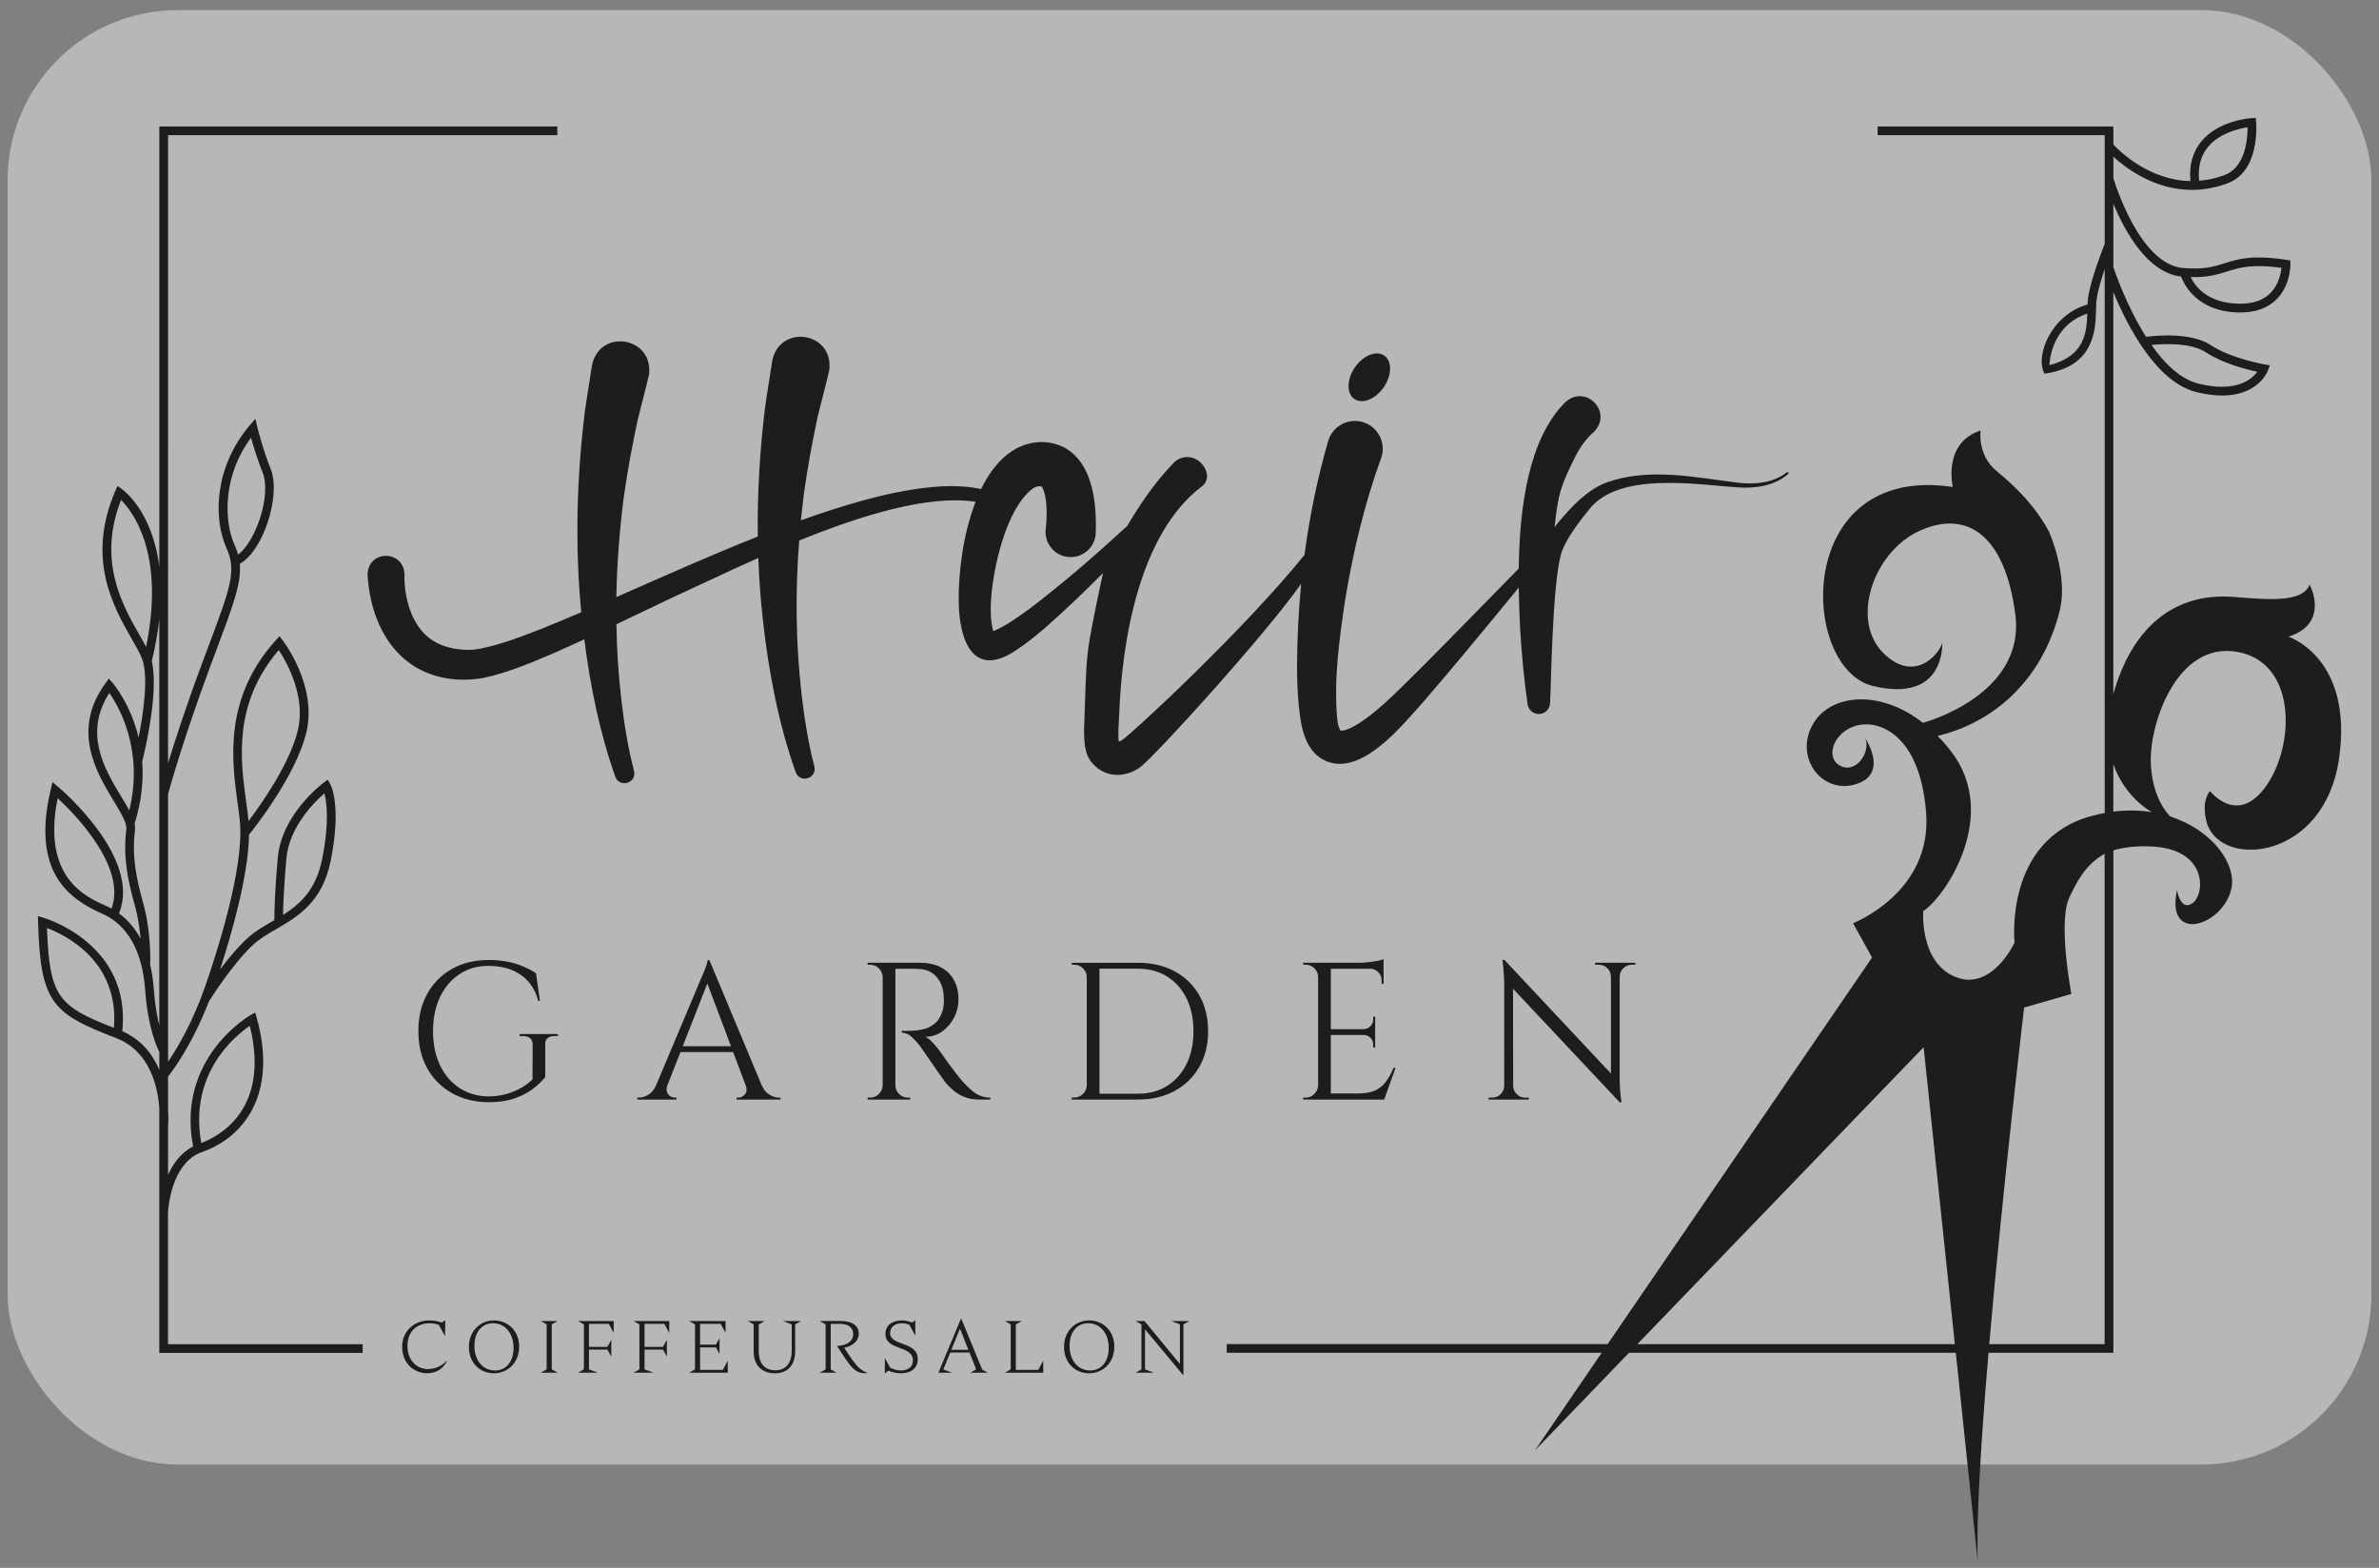 <?xml version="1.0" encoding="UTF-8"?> <svg xmlns="http://www.w3.org/2000/svg" id="Ebene_1" data-name="Ebene 1" viewBox="0 0 78.5 51.743"><rect x="0" y="0" width="78.5" height="51.743" fill="#808080" stroke="none"/><rect x=".25" y=".333" width="78" height="48" rx="5.618" ry="5.618" fill="#fff" opacity=".43"></rect><g><path d="M5.544,40.012c.002-.041.077-1.63,1.126-1.995,1.337-.465,2.512-1.873,1.801-4.428l-.049-.176-.159.089c-.025.014-2.453,1.415-1.891,4.332-.405.209-.663.571-.827.941v-1.608c.004-.045.021-.27,0-.583v-1.057c.154-.193.792-1.038,1.347-2.476,0,0,.78-1.259,1.492-1.9.202-.182.454-.328.72-.483.717-.416,1.529-.888,1.806-2.253.373-1.843,0-2.517-.016-2.545l-.081-.139-.128.095c-.056.042-1.387,1.042-1.517,2.47-.104,1.129-.115,1.837-.115,2.071-.031.017-.062.035-.091.053-.28.162-.545.316-.768.517-.338.305-.667.704-.933,1.059.394-1.213.936-3.111.956-4.451.128-.157,1.559-1.945,1.896-3.394.353-1.517-.74-2.959-.786-3.02l-.105-.135-.115.127c-1.741,1.918-1.456,3.999-1.267,5.376.032.233.062.452.078.644.131,1.538-.765,4.313-1.157,5.436-.415,1.187-.918,2.024-1.215,2.459v-8.837c.052-.19.533-1.904,1.383-4.185.069-.184.133-.357.195-.521.573-1.527.847-2.258.789-2.889.763-.413,1.374-2.249,1.016-3.138-.265-.657-.435-1.366-.437-1.373l-.066-.275-.183.215c-1.165,1.367-1.215,3.059-.77,4.051.34.754.136,1.296-.619,3.308-.061.164-.126.338-.195.521-.505,1.355-.88,2.512-1.114,3.271V4.461h12.845v-.286H5.257v14.528c-.231-1.834-1.18-2.523-1.237-2.563l-.144-.101-.07.161c-.969,2.24-.06,3.834.542,4.888.142.248.264.463.334.641.23.58.049,1.812-.109,2.615-.264-1.111-.824-1.769-.863-1.814l-.118-.134-.106.145c-1.146,1.559-.297,2.963.266,3.893.237.393.442.732.417.935-.109.872.028,1.613.283,2.525.103.368.158.755.188,1.087-.204-.381-.457-.649-.714-.838.752-1.822-1.901-4.086-2.016-4.182l-.178-.15-.054.226c-.65,2.706.563,3.621,1.693,4.115.835.365,1.326,1.234,1.418,2.512.09,1.252.387,1.897.468,2.052v.593c-.218-.512-.588-1.001-1.221-1.277.298-2.895-2.568-3.736-2.597-3.744l-.189-.053.006.196c.077,2.658.46,3.016,2.573,3.826,1.12.43,1.378,1.61,1.427,2.322v8.07h6.712v-.287h-6.425v-4.347ZM8.243,33.854c.674,2.724-.967,3.627-1.602,3.868-.41-2.278,1.093-3.52,1.602-3.868ZM9.451,28.324c.094-1.027.909-1.841,1.252-2.141.077.285.172.953-.075,2.175-.205,1.014-.725,1.479-1.289,1.836.006-.328.029-.968.112-1.869ZM9.198,21.452c.257.39.895,1.51.633,2.635-.253,1.092-1.201,2.439-1.63,3.01-.017-.194-.047-.408-.078-.636-.188-1.369-.442-3.231,1.075-5.009ZM8.283,14.443c.076.274.206.709.377,1.133.313.776-.236,2.314-.804,2.727-.03-.109-.07-.219-.121-.332-.324-.721-.422-2.217.549-3.527ZM3.68,29.984c-.066-.036-.13-.068-.194-.095-.641-.281-2.119-.928-1.582-3.548.571.531,2.282,2.276,1.776,3.643ZM3.758,33.921c-1.837-.715-2.127-1.024-2.208-3.295.601.227,2.391,1.09,2.208,3.295ZM4.597,20.946c-.556-.976-1.389-2.435-.603-4.448.394.395,1.455,1.786.827,4.851-.065-.124-.142-.259-.224-.403ZM4.266,26.746c-.075-.143-.167-.294-.268-.46-.533-.881-1.255-2.076-.39-3.416.315.45,1.144,1.88.658,3.875ZM5.257,33.846c-.075-.304-.146-.703-.182-1.204-.022-.294-.063-.559-.119-.798.005-.148.026-1.125-.228-2.027-.246-.878-.378-1.588-.274-2.413.008-.07.003-.143-.013-.22.239-.762.295-1.451.252-2.05.077-.31.555-2.297.316-3.313.122-.504.201-.965.247-1.391v13.416Z" fill="#1d1d1b"></path><path d="M75.512,21.014c1.389-.449.699-1.718.699-1.718-.249.629-1.488.479-2.561.4-1.073-.08-2.904.219-3.802,2.837-.045.13-.081.254-.115.377v-13.274c.445,1.081,1.402,2.974,2.744,3.304.322.08.603.113.848.113,1.194,0,1.501-.795,1.515-.836l.06-.161-.17-.029c-.011-.002-1.105-.191-1.78-.637-.656-.433-1.819-.316-2.137-.274-.635-1.001-1.023-2.135-1.078-2.3v-2.093c.374.905,1.12,2.278,2.237,2.403.069.199.488,1.186,1.959,1.186.508,0,.911-.15,1.199-.444.457-.468.447-1.127.446-1.154l-.003-.121-.119-.017c-1.145-.172-1.606-.028-2.051.113-.35.11-.68.214-1.368.156-1.408-.12-2.226-2.722-2.3-2.967v-.705c.429.39,1.371,1.094,2.596,1.094.355,0,.734-.06,1.13-.202,1.12-.373.99-1.968.984-2.036l-.012-.139-.14.008c-.043.003-1.074.072-1.652.765-.29.35-.412.791-.363,1.313-1.371-.025-2.352-1.001-2.543-1.206v-.595h-7.779v.287h7.493v3.585c-.071.176-.46,1.174-.547,1.771-.011.07-.016.148-.02.23-1.182.335-1.746,1.677-1.42,2.284,1.628-.223,1.688-1.422,1.702-2.103.003-.145.006-.27.021-.37.04-.273.152-.646.264-.977v17.95c-.141.026-.287.057-.431.096-2.904.786-2.544,4.183-2.544,4.183,0,0-.746,1.611-1.945,1.132-1.199-.479-1.067-2.178-1.067-2.178.704-.435,2.559-3.163.908-5.281-.144-.185-.291-.351-.442-.504l.006.006c1.776-.417,3.445-1.766,4.032-4.138.21-.852-.069-1.932-.349-2.59-.526-1.003-1.371-1.709-1.742-2.019-.64-.533-.52-1.332-.52-1.332-1.265.413-.919,1.864-.919,1.864-5.274-.785-5.061,5.981-2.638,6.567,2.425.586,2.291-1.445,2.291-1.445-.006.246-.839,1.44-1.938.366-1.099-1.074-.353-3.33,1.179-4.036,1.532-.706,2.824.08,3.17,2.757.346,2.677-3.047,3.575-3.047,3.575l.013.011c-1.459-1.144-3.029-.937-3.606-.031-.699,1.099.22,2.384,1.358,2.051,1.118-.326.356-1.481.328-1.524.193.436-.281,1.171-.807.919-.526-.253-.26-1.099.487-1.326.746-.226,2.131.253,2.331,2.877.2,2.624-2.411,3.637-2.411,3.637l.626,1.132-8.724,12.757h-12.569v.286h12.373l-2.202,3.22,3.104-3.22h10.782l.725,6.896c-.056-1.416.112-4.055.355-6.896h4.119v-16.58c.31-.095.696-.146,1.187-.132,1.925.053,1.845,1.551,1.439,1.864-.406.313-.526-.419-.526-.419-.386,1.784,1.512,1.185,1.792-.04.185-.808-.616-1.94-2.016-2.392h.002s-.623-.558-.644-1.836c-.02-1.279.879-3.936,2.847-3.597,1.968.34,1.918,3.057.969,4.415-.95,1.359-1.859.181-1.859.181,0,0-.319.3-.1,1.069.49,1.508,3.876,1.199,4.355-2.138.479-3.336-1.668-4.026-1.668-4.026ZM72.79,11.629c.552.364,1.331.563,1.693.64-.183.252-.696.697-1.938.392-.599-.148-1.125-.666-1.553-1.277.407-.041,1.302-.083,1.799.245ZM73.488,8.96c.416-.131.81-.254,1.794-.122-.02.188-.092.556-.36.829-.232.236-.565.356-.992.356-1.109,0-1.516-.606-1.644-.879.566.016.889-.085,1.203-.184ZM72.859,4.847c.379-.457,1.018-.603,1.304-.647.003.374-.063,1.346-.797,1.591-.278.1-.546.155-.801.174-.047-.45.052-.827.294-1.118ZM67.622,12.051c.03-.395.211-1.358,1.252-1.701-.018.655-.106,1.413-1.252,1.701ZM54.028,44.359l9.446-9.799,1.03,9.799h-10.476ZM69.447,44.359h-3.808c.457-5.267,1.152-11.108,1.152-11.108l1.558-.449s-.453-2.371-.066-3.183c.232-.488.509-1.071,1.154-1.439.003-.001.006-.003.009-.004v16.184ZM71.006,26.802c-.392-.063-.818-.073-1.272-.016v-1.569c.385,1.122,1.271,1.583,1.272,1.584Z" fill="#1d1d1b"></path><path d="M35.769,24.01c.008.379-.012.872.282,1.183.412.476,1.055.484,1.548.143.436-.289,4.214-4.453,5.336-6.074-.089.912-.133,1.83-.137,2.751.003.422.016.844.059,1.279.066.677.192,1.519.907,1.828,1.189.494,2.526-1.208,3.226-1.985.992-1.148,2.098-2.492,3.124-3.744.006.492.026.958.046,1.373.051.827.126,1.638.244,2.46.017.181.164.329.352.339.205.011.381-.147.391-.352.037-.561.067-3.835.361-4.923.154-.516.676-1.17,1.022-1.588,1.048-1.106,3.417-.713,4.812-.615.577.039,1.213-.048,1.662-.443.013-.013.015-.035.003-.049-.013-.016-.039-.016-.053-.001-.443.349-1.054.402-1.598.339-1.422-.175-2.93-.508-4.334-.012-.646.24-1.16.794-1.595,1.312-.054.064-.096.118-.131.165.12-1.107.196-1.349.696-2.352.172-.331.375-.6.614-.8.62-.663-.292-1.581-.959-.966-1.22,1.217-1.508,3.49-1.533,5.485-.501.511-1.17,1.194-1.17,1.195-.853.87-1.704,1.743-2.571,2.598-.289.284-.575.562-.869.814-.293.25-.602.486-.897.635-.143.072-.289.116-.355.109-.033-.002-.034-.011-.029-.013s.004-.004-.012-.031c-.054-.096-.069-.208-.085-.319-.125-1.34.074-2.72.276-4.055.262-1.548.633-3.099,1.168-4.568.185-.496-.095-1.052-.603-1.198-.487-.144-.997.135-1.141.623-.357,1.237-.614,2.492-.782,3.759-1.959,2.439-5.709,5.917-6.019,6.112-.037.021-.076.042-.109.053-.034-.266.002-.582.012-.859.091-2.529.68-6.009,2.727-7.564.263-.2.211-.548-.049-.797-.248-.238-.643-.229-.881.021-.22.23-.425.469-.619.715-.322.417-.627.876-.913,1.367-1.04.956-2.105,1.884-3.225,2.733-.377.272-.739.539-1.141.715-.017.007-.036.014-.052.019-.084-.272-.095-.656-.077-.967.056-1.08.495-3.065,1.376-3.735.098-.064.185-.095.293-.067.058.013.04.017.031.014-.01-.003-.014-.004-.006.011.128.248.145.609.144.915-.001.138-.011.29-.026.429-.076.466.264.909.737.954.456.045.862-.287.907-.743.039-.981-.069-2.366-1.065-2.886-.502-.234-1.008-.205-1.485.013-.531.265-.934.766-1.231,1.373-.7-.148-1.429-.103-2.125-.004-.982.144-1.935.412-2.876.714-.317.103-.631.212-.944.324.029-.285.06-.569.094-.849.12-.875.283-1.743.466-2.606.102-.423.28-1.076.377-1.507.145-1.261-1.644-1.533-1.886-.293l-.132.855c-.026.169-.075.465-.098.639-.175,1.419-.263,2.86-.245,4.297-1.575.623-3.117,1.317-4.666,1.996.017-1.078.104-2.177.235-3.231.12-.874.283-1.742.466-2.605.102-.424.28-1.077.377-1.507.145-1.261-1.644-1.533-1.885-.293l-.133.854c-.025.17-.075.466-.097.64-.272,2.194-.334,4.439-.122,6.644-.424.181-.85.359-1.277.533-.659.257-1.319.513-1.999.657-.146.03-.302.051-.448.052-.445-.007-.9-.1-1.255-.364-.627-.457-.87-1.364-.854-2.123-.018-.808-1.173-.83-1.219-.02.056,1.137.492,2.349,1.477,3.005.703.468,1.593.578,2.403.415.781-.175,1.515-.487,2.238-.795.347-.152.692-.308,1.035-.466.196,1.54.506,3.074,1.025,4.539.154.38.71.198.616-.195-.205-.792-.336-1.613-.427-2.427-.091-.795-.143-1.615-.154-2.415.63-.3,1.258-.603,1.888-.901.709-.321,1.693-.798,2.794-1.287.026.691.075,1.38.152,2.065.193,1.698.51,3.395,1.082,5.009.154.381.71.198.615-.195-.205-.792-.334-1.613-.427-2.427-.091-.81-.145-1.645-.155-2.459-.016-.841.015-1.709.082-2.568,2.049-.832,4.269-1.52,5.821-1.278-.424,1.087-.571,2.388-.557,3.288.01,1.228.445,2.572,1.874,1.622.359-.233.666-.486.97-.745.662-.583,1.297-1.19,1.915-1.813-.62,2.934-.522,2.47-.621,5.096ZM32.672,20.853s-.007,0,.006-.002c.004-.001.009,0,.013,0-.008.002-.015.003-.02.002Z" fill="#1d1d1b"></path><path d="M44.691,13.168c.263.181.697.007.969-.389.272-.396.279-.863.016-1.044-.263-.181-.697-.007-.969.389-.272.396-.279.863-.016,1.044Z" fill="#1d1d1b"></path><path d="M17.145,34.192h.103c.219,0,.329.097.329.29l-.006,1.141c-.12.116-.258.216-.413.3-.155.084-.319.148-.493.193-.174.045-.356.068-.545.068-.361-.004-.679-.096-.954-.274-.275-.178-.49-.429-.645-.751-.155-.322-.232-.699-.232-1.129s.077-.806.232-1.129c.155-.322.37-.574.645-.755.275-.181.593-.271.954-.271.284,0,.537.045.761.135.223.09.409.22.558.39.148.17.255.379.319.629h.058l-.129-.909c-.125-.082-.263-.156-.416-.222-.153-.067-.324-.119-.513-.158-.189-.039-.402-.058-.638-.058-.456,0-.858.098-1.206.293-.348.196-.62.47-.816.822-.196.353-.293.763-.293,1.232s.098.878.293,1.228c.196.35.468.623.816.819.348.196.75.296,1.206.3.327,0,.612-.042.855-.126.243-.084.448-.19.616-.319.168-.129.301-.258.4-.387v-1.064c-.009-.193.099-.29.322-.29h.097v-.064h-1.264v.064Z" fill="#1d1d1b"></path><path d="M24.362,36.223h-.058v.065h1.451v-.065h-.052c-.099,0-.202-.031-.309-.093-.108-.062-.194-.166-.259-.312l-1.728-4.134h-.058c0,.035-.012.089-.036.161-.023.074-.052.149-.084.226-.032.078-.072.17-.119.277l-1.473,3.498c-.067.131-.148.227-.246.284-.105.063-.208.093-.306.093h-.058v.065h1.296v-.065h-.058c-.052,0-.102-.016-.152-.048-.049-.033-.085-.079-.106-.139-.019-.054-.016-.119.006-.194l.44-1.122h1.738l.425,1.126c.036.114.024.205-.035.271-.065.072-.138.106-.22.106ZM22.529,34.527l.811-2.071.78,2.071h-1.59Z" fill="#1d1d1b"></path><path d="M32.061,35.985c-.086-.073-.172-.157-.258-.252-.064-.069-.142-.161-.232-.277-.09-.116-.18-.234-.268-.355-.088-.12-.19-.264-.306-.432-.065-.086-.14-.175-.226-.268-.086-.092-.166-.154-.239-.184.206,0,.392-.059.558-.177.165-.118.297-.272.393-.461.097-.189.145-.387.145-.593,0-.189-.029-.358-.087-.506-.058-.148-.141-.275-.248-.381-.108-.105-.24-.186-.397-.242-.157-.056-.332-.084-.526-.084h-1.741v.065h.084c.112,0,.207.04.287.119.08.08.121.175.126.287v3.573c-.004.112-.046.207-.126.287-.08.08-.175.119-.287.119h-.084v.064h1.406v-.064h-.077c-.112,0-.209-.04-.29-.119-.082-.079-.123-.175-.123-.287v-3.844c.164,0,.307-.001.429-.003.127-.002.25.001.371.01.241.013.433.106.577.28.144.174.218.407.222.7.004.069.002.139-.006.21-.009.071-.019.13-.032.177-.06.193-.148.338-.264.432-.116.095-.241.157-.374.187-.133.03-.256.047-.368.052-.095.004-.209.004-.342,0v.064c.116,0,.223.045.322.135.099.09.189.189.271.297.009.013.041.059.097.139.056.08.123.175.2.287.077.112.156.225.235.339.08.114.148.212.206.293.058.082.094.131.106.148.069.082.153.167.251.255.099.088.22.162.364.222.144.06.315.09.513.09h.355v-.064c-.125,0-.238-.021-.339-.064-.101-.043-.195-.101-.28-.174Z" fill="#1d1d1b"></path><path d="M38.758,32.054c-.346-.187-.749-.28-1.209-.28h-2.186l.007.065h.078c.111,0,.208.04.289.119.082.08.123.175.123.286v3.573c-.005.111-.047.207-.126.286-.08.08-.175.119-.286.119h-.085v.065h2.186c.46,0,.863-.094,1.209-.283.346-.189.618-.453.813-.791.196-.337.293-.731.293-1.182s-.097-.847-.293-1.187c-.195-.339-.466-.603-.813-.79ZM39.152,35.114c-.153.309-.366.55-.638.722-.273.172-.595.259-.965.259h-1.27v-4.127h1.27c.366,0,.686.086.962.258.274.172.488.413.641.722.152.309.229.671.229,1.084s-.077.774-.229,1.083Z" fill="#1d1d1b"></path><path d="M43.369,36.104c-.08.08-.175.119-.287.119h-.084v.064h2.676l.374-1.045h-.065c-.069.163-.148.31-.239.438-.09.129-.207.229-.351.3s-.33.106-.558.106h-.922v-1.928h1.09c.086,0,.159.031.219.094.06.062.09.137.09.222v.097h.065v-1.019h-.065v.09c0,.086-.03.16-.09.223-.06.062-.133.096-.219.1h-1.09v-1.993h1.347c.085.013.159.05.22.113.073.075.11.164.11.268v.116h.064v-.813c-.039.017-.103.034-.193.052-.09.017-.188.032-.293.045-.105.013-.205.019-.3.019h-1.87l.006.065h.077c.112,0,.208.04.29.119.082.08.123.175.123.287v3.573c-.004.112-.046.207-.126.287Z" fill="#1d1d1b"></path><path d="M53.568,31.951c.077-.075.17-.113.277-.113h.116v-.065h-1.328v.065h.123c.112,0,.205.038.281.113.075.075.115.169.119.281v3.196l-3.515-3.75h-.065c.039.318.058.587.058.806v3.347c0,.108-.039.2-.116.277-.077.077-.17.116-.277.116h-.123v.064h1.328v-.064h-.123c-.107,0-.2-.039-.277-.116-.077-.077-.116-.17-.116-.277h0l-.005-3.202,3.52,3.75h.058c-.022-.159-.037-.302-.045-.429-.009-.127-.013-.259-.013-.397v-3.321c.004-.112.045-.205.123-.281Z" fill="#1d1d1b"></path><path d="M14.129,45.183c-.397,0-.684-.305-.684-.763,0-.474.307-.75.725-.75.093,0,.198.014.31.053l.207.375v-.273s.002.003.004.003v-.257l-.114.078c-.131-.048-.278-.073-.404-.073-.489,0-.904.331-.904.879,0,.541.399.865.828.865.229,0,.492-.092.648-.392l-.012-.012c-.183.192-.411.266-.604.266Z" fill="#1d1d1b"></path><path d="M16.302,43.577c-.448,0-.83.339-.83.877s.382.867.825.867c.448,0,.834-.339.834-.877s-.386-.867-.829-.867ZM16.333,45.229c-.385,0-.679-.315-.679-.814,0-.454.246-.746.614-.746.385,0,.677.315.677.814,0,.453-.243.746-.612.746Z" fill="#1d1d1b"></path><polygon points="18.401 43.597 17.844 43.597 18.038 43.707 18.038 45.192 17.844 45.302 18.401 45.302 18.206 45.192 18.206 43.707 18.401 43.597" fill="#1d1d1b"></polygon><polygon points="19.266 43.707 19.266 45.192 19.071 45.302 19.725 45.302 19.434 45.192 19.434 44.54 20.042 44.54 20.172 44.771 20.172 44.218 20.042 44.449 19.434 44.449 19.434 43.689 20.089 43.689 20.25 43.989 20.25 43.689 20.252 43.689 20.252 43.597 19.071 43.597 19.266 43.707" fill="#1d1d1b"></polygon><polygon points="21.099 43.707 21.099 45.192 20.904 45.302 21.56 45.302 21.268 45.192 21.268 44.54 21.876 44.54 22.005 44.771 22.005 44.218 21.876 44.449 21.268 44.449 21.268 43.689 21.922 43.689 22.083 43.989 22.083 43.689 22.085 43.689 22.085 43.597 20.904 43.597 21.099 43.707" fill="#1d1d1b"></polygon><polygon points="24.014 44.907 23.851 45.21 23.101 45.21 23.101 44.467 23.624 44.467 23.742 44.683 23.742 44.159 23.624 44.377 23.101 44.377 23.101 43.689 23.78 43.689 23.941 43.989 23.941 43.689 23.944 43.689 23.944 43.597 22.738 43.597 22.933 43.707 22.933 45.192 22.738 45.302 24.017 45.302 24.017 45.21 24.014 45.21 24.014 44.907" fill="#1d1d1b"></polygon><path d="M26.124,43.707v.869c0,.432-.209.646-.546.646-.331,0-.541-.205-.541-.636v-.879l.195-.11h-.558l.195.11v.904c0,.484.314.711.7.711.404,0,.67-.251.67-.736v-.879l.194-.11h-.601l.292.11Z" fill="#1d1d1b"></path><path d="M27.858,44.478c.277-.053.479-.226.479-.465,0-.285-.25-.417-.596-.417h-.693l.195.11v1.486l-.195.11h.558l-.195-.11v-1.503h.305c.27,0,.438.117.438.344,0,.197-.161.37-.536.387.436.661.573.936.994.895v-.012c-.283-.095-.453-.358-.755-.824Z" fill="#1d1d1b"></path><path d="M29.372,43.992c0-.152.105-.322.394-.322.088,0,.161.017.241.053l.195.354v-.505l-.105.076c-.114-.049-.219-.071-.336-.071-.334,0-.544.173-.544.443,0,.565.906.368.906.874,0,.171-.105.334-.399.334-.119,0-.229-.03-.351-.092l-.175-.317v.504l.119-.09c.127.054.262.088.412.088.333,0,.555-.168.555-.466,0-.601-.913-.419-.913-.864Z" fill="#1d1d1b"></path><path d="M31.72,43.524h-.014l-.741,1.778h.448l-.287-.107.229-.558h.636l.219.555-.192.11h.575l-.183-.103-.689-1.675ZM31.39,44.547l.288-.699.275.699h-.563Z" fill="#1d1d1b"></path><polygon points="34.423 44.907 34.26 45.21 33.519 45.21 33.519 43.707 33.714 43.597 33.156 43.597 33.351 43.707 33.351 45.192 33.156 45.302 34.425 45.302 34.425 45.21 34.423 45.21 34.423 44.907" fill="#1d1d1b"></polygon><path d="M35.94,43.577c-.448,0-.83.339-.83.877s.382.867.826.867c.447,0,.833-.339.833-.877s-.386-.867-.829-.867ZM35.972,45.229c-.385,0-.679-.315-.679-.814,0-.454.246-.746.614-.746.385,0,.677.315.677.814,0,.453-.243.746-.612.746Z" fill="#1d1d1b"></path><polygon points="38.934 43.707 38.934 45.015 37.764 43.597 37.47 43.597 37.664 43.707 37.664 45.192 37.47 45.302 38.071 45.302 37.782 45.192 37.782 43.87 39.035 45.375 39.05 45.375 39.05 43.707 39.245 43.597 38.643 43.597 38.934 43.707" fill="#1d1d1b"></polygon></g></svg> 
